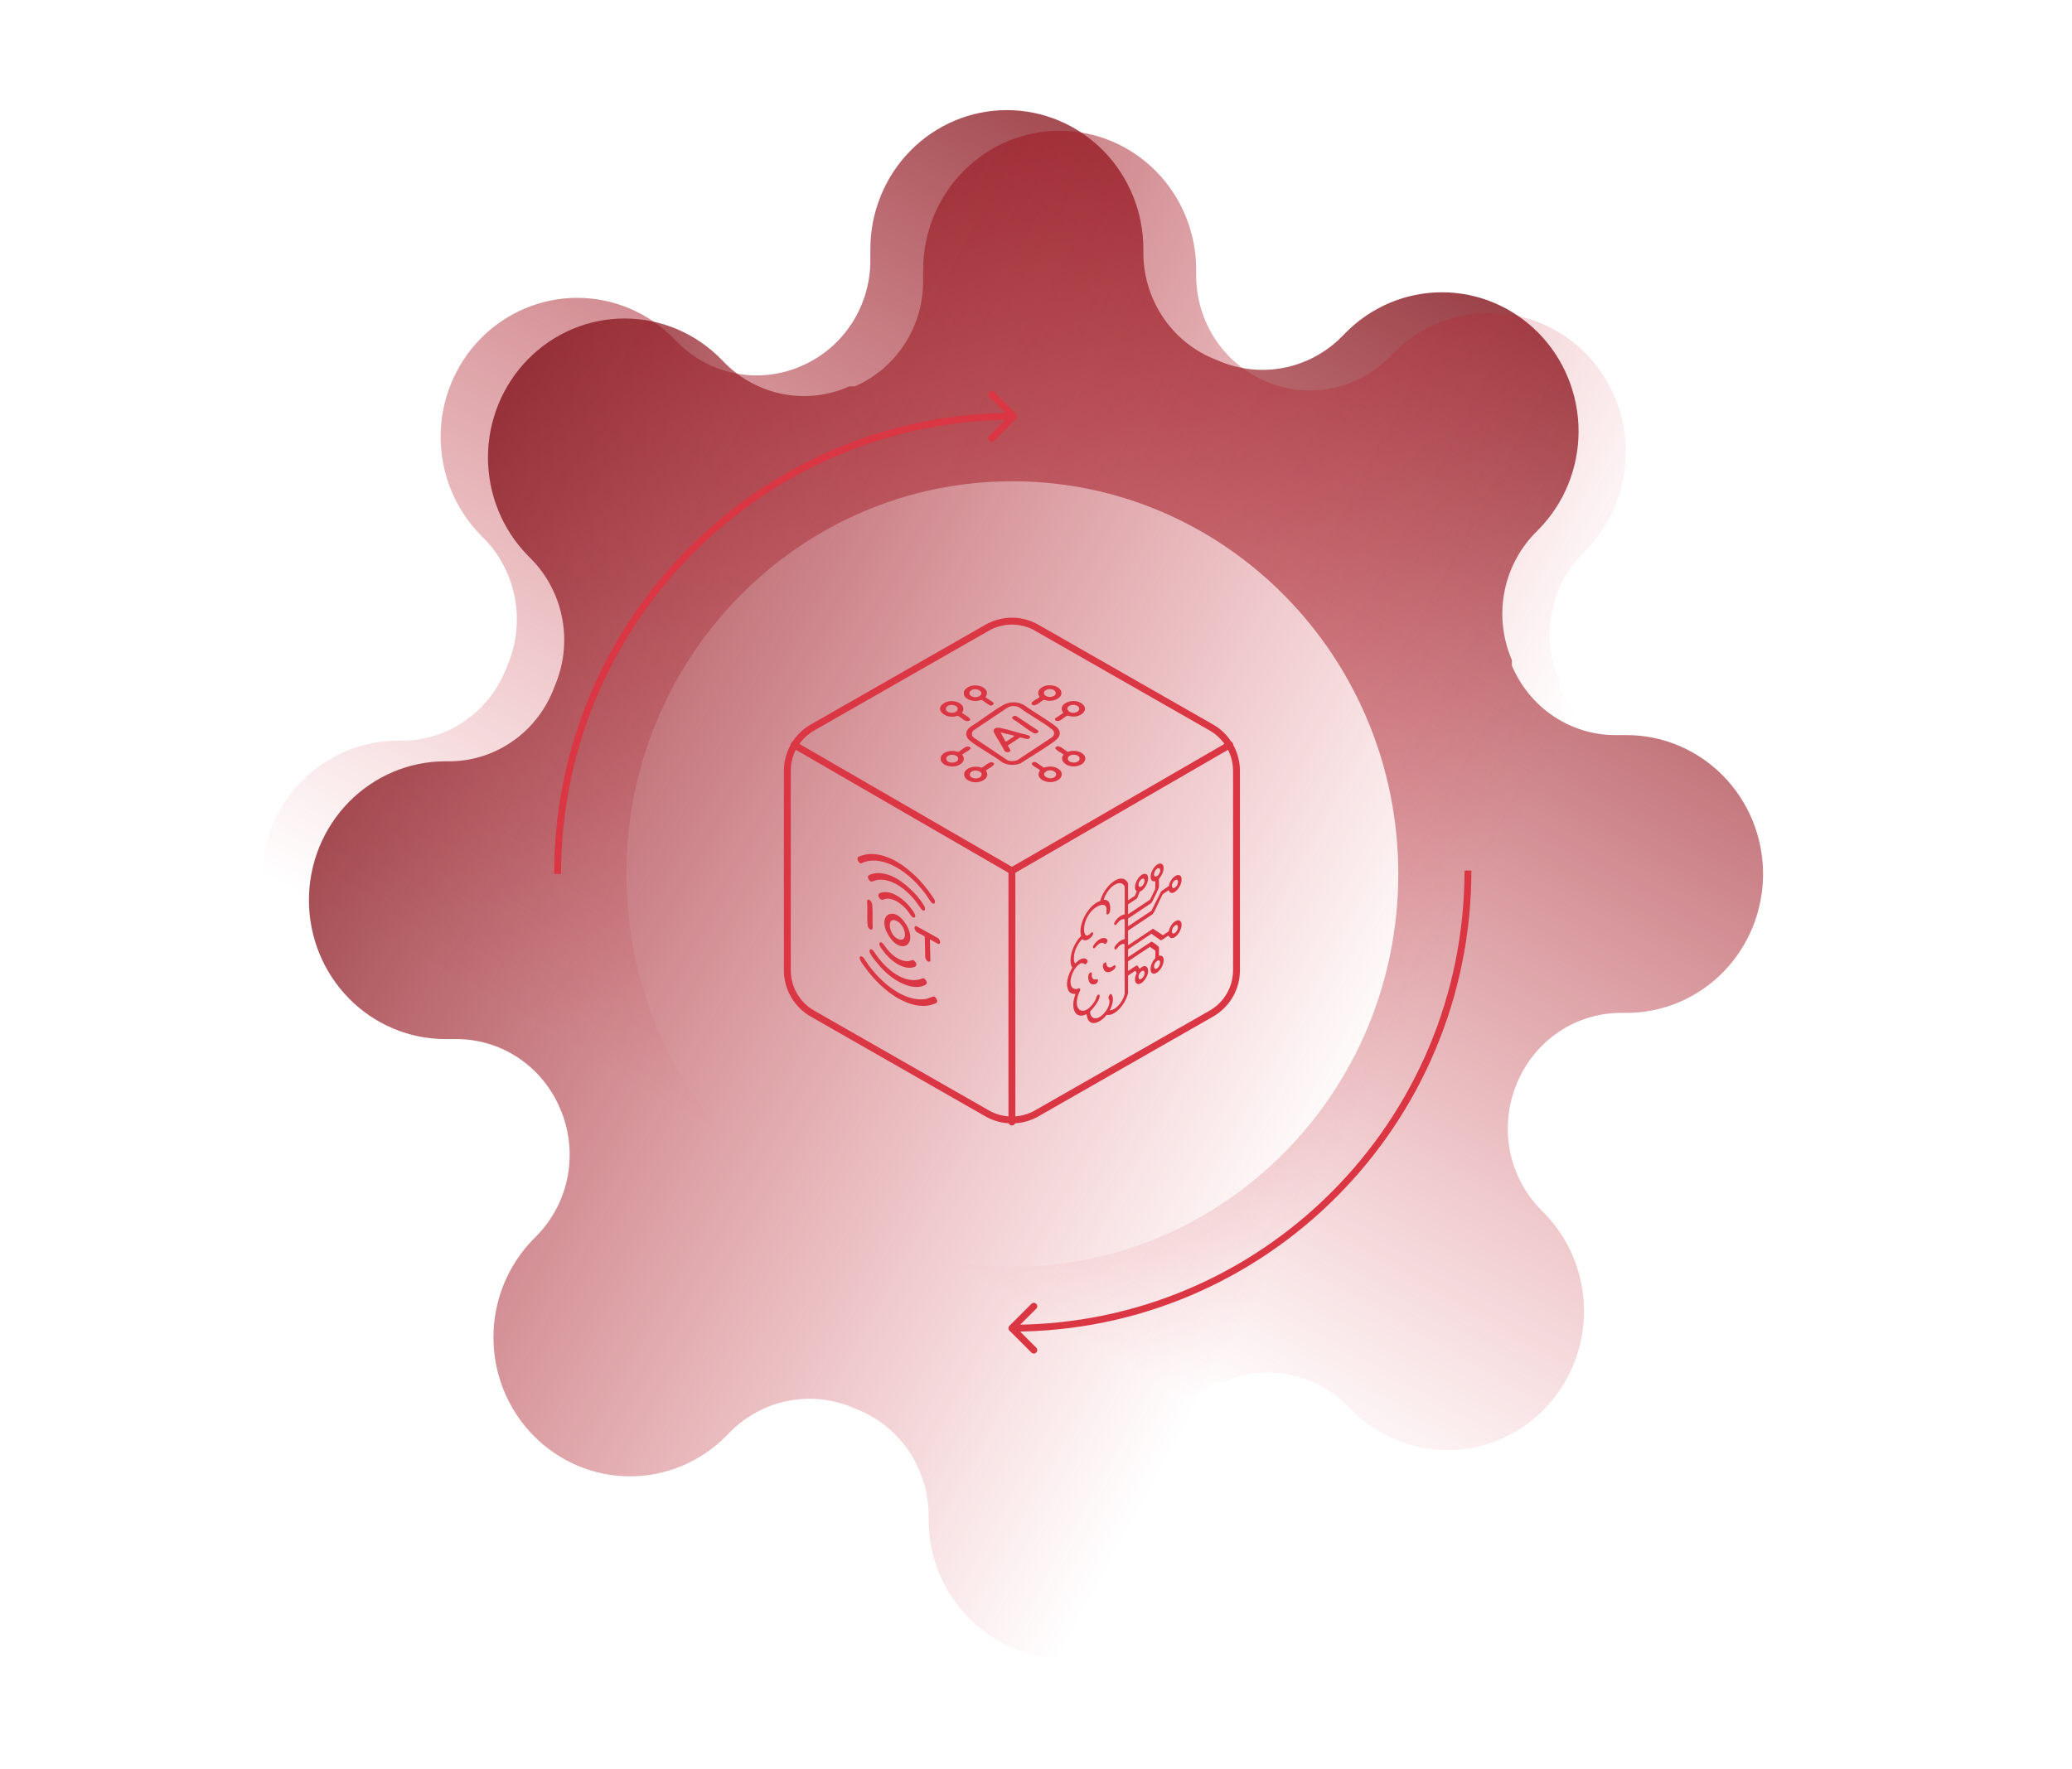 <svg width="602" height="514" viewBox="0 0 602 514" fill="none" xmlns="http://www.w3.org/2000/svg">
<path fill-rule="evenodd" clip-rule="evenodd" d="M215.587 401.045C222.019 399.858 228.654 400.659 234.634 403.345C240.499 405.904 245.501 410.152 249.024 415.566C252.548 420.981 254.438 427.326 254.464 433.82L254.464 435.636C254.464 446.341 258.642 456.608 266.079 464.178C273.517 471.747 283.604 476 294.122 476C304.64 476 314.728 471.747 322.165 464.178C329.603 456.608 333.781 446.341 333.781 435.636L333.781 432.205C333.806 425.711 335.697 419.366 339.22 413.952C342.743 408.537 347.745 404.289 353.61 401.731L355.196 401.731C361.177 399.044 367.812 398.243 374.244 399.43C380.677 400.617 386.612 403.738 391.286 408.391L392.476 409.602C396.159 413.355 400.533 416.332 405.347 418.363C410.162 420.394 415.322 421.44 420.534 421.44C425.746 421.44 430.906 420.394 435.721 418.363C440.535 416.332 444.909 413.355 448.592 409.602C452.28 405.853 455.205 401.402 457.201 396.501C459.197 391.601 460.224 386.349 460.224 381.045C460.224 375.74 459.197 370.488 457.201 365.588C455.205 360.688 452.28 356.236 448.592 352.487L447.403 351.276C442.831 346.52 439.765 340.479 438.598 333.932C437.432 327.385 438.219 320.633 440.859 314.545C443.373 308.576 447.546 303.486 452.866 299.9C458.186 296.314 464.42 294.39 470.801 294.364L472.586 294.364C483.104 294.364 493.191 290.111 500.629 282.541C508.066 274.972 512.244 264.705 512.244 254C512.244 243.295 508.066 233.028 500.629 225.459C493.191 217.889 483.104 213.636 472.586 213.636L469.215 213.636C462.834 213.61 456.6 211.686 451.28 208.1C445.96 204.515 441.786 199.424 439.273 193.455L439.273 191.84C436.633 185.753 435.846 179 437.012 172.454C438.178 165.907 441.245 159.866 445.816 155.109L447.006 153.898C450.693 150.149 453.619 145.698 455.614 140.798C457.61 135.898 458.637 130.645 458.637 125.341C458.637 120.037 457.61 114.784 455.614 109.884C453.619 104.984 450.693 100.532 447.006 96.784C443.323 93.031 438.949 90.054 434.135 88.022C429.32 85.991 424.159 84.945 418.948 84.945C413.736 84.945 408.575 85.991 403.761 88.022C398.946 90.054 394.572 93.031 390.889 96.784L389.699 97.995C385.026 102.647 379.09 105.768 372.658 106.955C366.225 108.142 359.591 107.341 353.61 104.655C347.448 102.348 342.111 98.208 338.292 92.773C334.473 87.339 332.348 80.86 332.195 74.18L332.195 72.364C332.195 61.658 328.016 51.392 320.579 43.822C313.141 36.253 303.054 32 292.536 32C282.018 32 271.931 36.253 264.493 43.822C257.056 51.392 252.877 61.658 252.877 72.364L252.877 75.794C252.852 82.289 250.961 88.634 247.438 94.048C243.915 99.463 238.913 103.711 233.048 106.269C227.067 108.956 220.433 109.757 214 108.57C207.568 107.383 201.632 104.262 196.959 99.609L195.769 98.398C192.086 94.645 187.712 91.668 182.897 89.637C178.083 87.606 172.922 86.56 167.711 86.56C162.499 86.56 157.338 87.606 152.524 89.637C147.709 91.668 143.335 94.645 139.652 98.398C135.965 102.147 133.04 106.599 131.044 111.499C129.048 116.399 128.021 121.651 128.021 126.955C128.021 132.26 129.048 137.512 131.044 142.412C133.04 147.312 135.965 151.764 139.652 155.513L140.842 156.724C145.413 161.48 148.48 167.521 149.646 174.068C150.812 180.615 150.025 187.367 147.385 193.455C145.119 199.726 141.052 205.158 135.712 209.045C130.372 212.932 124.007 215.095 117.443 215.251L115.659 215.251C105.14 215.251 95.053 219.503 87.616 227.073C80.178 234.643 76 244.909 76 255.615C76 266.32 80.178 276.586 87.616 284.156C95.053 291.726 105.14 295.978 115.659 295.978L119.03 295.978C125.41 296.004 131.644 297.928 136.964 301.514C142.285 305.1 146.458 310.191 148.972 316.16C151.611 322.247 152.399 329 151.232 335.546C150.066 342.093 147 348.134 142.428 352.891L141.238 354.102C137.551 357.851 134.626 362.302 132.63 367.202C130.634 372.102 129.607 377.355 129.607 382.659C129.607 387.964 130.634 393.216 132.63 398.116C134.626 403.016 137.551 407.468 141.238 411.216C144.922 414.969 149.295 417.946 154.11 419.978C158.924 422.009 164.085 423.054 169.297 423.054C174.509 423.054 179.669 422.009 184.484 419.978C189.298 417.946 193.672 414.969 197.355 411.216L198.545 410.005C203.218 405.353 209.154 402.232 215.587 401.045ZM294.122 368.132C232.19 368.132 181.984 317.033 181.984 254C181.984 190.967 232.19 139.868 294.122 139.868C356.054 139.868 406.26 190.967 406.26 254C406.26 317.033 356.054 368.132 294.122 368.132Z" fill="url(#paint0_linear_351_3476)"/>
<path d="M454.614 320.545C451.975 326.633 451.187 333.385 452.354 339.932C453.52 346.479 456.587 352.52 461.158 357.276L462.348 358.487C466.035 362.236 468.96 366.688 470.956 371.588C472.952 376.488 473.979 381.74 473.979 387.045C473.979 392.349 472.952 397.601 470.956 402.501C468.96 407.402 466.035 411.853 462.348 415.602C458.665 419.355 454.291 422.332 449.476 424.363C444.662 426.394 439.501 427.44 434.289 427.44C429.078 427.44 423.917 426.394 419.102 424.363C414.288 422.332 409.914 419.355 406.231 415.602L405.041 414.391C400.368 409.738 394.432 406.617 388 405.43C381.567 404.243 374.933 405.044 368.952 407.731C363.087 410.289 358.085 414.537 354.562 419.952C351.039 425.366 349.148 431.711 349.123 438.205V441.636C349.123 452.341 344.944 462.608 337.507 470.178C330.069 477.747 319.982 482 309.464 482C298.946 482 288.859 477.747 281.421 470.178C273.984 462.608 269.805 452.341 269.805 441.636V439.82C269.652 433.14 267.527 426.661 263.708 421.227C259.889 415.792 254.551 411.652 248.39 409.345C242.409 406.659 235.774 405.858 229.342 407.045C222.909 408.232 216.974 411.353 212.3 416.005L211.111 417.216C207.427 420.969 203.054 423.946 198.239 425.978C193.425 428.009 188.264 429.055 183.052 429.055C177.84 429.055 172.68 428.009 167.865 425.978C163.051 423.946 158.677 420.969 154.994 417.216C151.306 413.468 148.381 409.016 146.385 404.116C144.39 399.216 143.362 393.964 143.362 388.659C143.362 383.355 144.39 378.102 146.385 373.202C148.381 368.302 151.306 363.851 154.994 360.102L156.184 358.891C160.755 354.134 163.821 348.093 164.988 341.546C166.154 335 165.367 328.247 162.727 322.16C160.214 316.191 156.04 311.1 150.72 307.514C145.4 303.928 139.166 302.004 132.785 301.978H129.414C118.896 301.978 108.809 297.726 101.371 290.156C93.934 282.586 89.755 272.32 89.755 261.615C89.755 250.909 93.934 240.643 101.371 233.073C108.809 225.504 118.896 221.251 129.414 221.251H131.199C137.762 221.095 144.127 218.932 149.467 215.045C154.807 211.158 158.875 205.726 161.141 199.455C163.78 193.367 164.568 186.615 163.401 180.068C162.235 173.521 159.169 167.48 154.597 162.724L153.407 161.513C149.72 157.764 146.795 153.312 144.799 148.412C142.803 143.512 141.776 138.26 141.776 132.955C141.776 127.651 142.803 122.399 144.799 117.499C146.795 112.599 149.72 108.147 153.407 104.398C157.091 100.645 161.465 97.668 166.279 95.637C171.093 93.606 176.254 92.56 181.466 92.56C186.678 92.56 191.838 93.606 196.653 95.637C201.467 97.668 205.841 100.645 209.524 104.398L210.714 105.609C215.387 110.262 221.323 113.383 227.756 114.57C234.188 115.757 240.823 114.956 246.803 112.269H248.39C254.255 109.711 259.257 105.463 262.78 100.048C266.303 94.634 268.194 88.289 268.219 81.795V78.364C268.219 67.659 272.397 57.392 279.835 49.822C287.272 42.253 297.359 38 307.878 38C318.396 38 328.483 42.253 335.92 49.822C343.358 57.392 347.536 67.659 347.536 78.364V80.18C347.562 86.674 349.452 93.019 352.976 98.434C356.499 103.848 361.501 108.096 367.365 110.655C373.346 113.341 379.981 114.142 386.413 112.955C392.846 111.768 398.781 108.647 403.455 103.995L404.645 102.784C408.328 99.031 412.702 96.054 417.516 94.022C422.331 91.991 427.491 90.945 432.703 90.945C437.915 90.945 443.075 91.991 447.89 94.022C452.704 96.054 457.078 99.031 460.761 102.784C464.449 106.532 467.374 110.984 469.37 115.884C471.366 120.784 472.393 126.037 472.393 131.341C472.393 136.645 471.366 141.898 469.37 146.798C467.374 151.698 464.449 156.149 460.761 159.898L459.572 161.109C455 165.866 451.934 171.907 450.767 178.454C449.601 185 450.388 191.753 453.028 197.84V199.455C455.542 205.424 459.715 210.515 465.035 214.1C470.355 217.686 476.589 219.61 482.97 219.636H486.341C496.859 219.636 506.947 223.889 514.384 231.459C521.822 239.028 526 249.295 526 260C526 270.705 521.822 280.972 514.384 288.541C506.947 296.111 496.859 300.364 486.341 300.364H484.557C478.176 300.39 471.942 302.314 466.622 305.9C461.302 309.486 457.128 314.576 454.614 320.545Z" fill="url(#paint1_linear_351_3476)"/>
<path d="M359.25 282V224C359.247 221.457 358.576 218.96 357.304 216.758C356.031 214.557 354.202 212.729 352 211.457L301.25 182.457C299.046 181.185 296.545 180.515 294 180.515C291.455 180.515 288.954 181.185 286.75 182.457L236 211.457C233.798 212.729 231.969 214.557 230.696 216.758C229.424 218.96 228.753 221.457 228.75 224V282C228.753 284.543 229.424 287.04 230.696 289.241C231.969 291.443 233.798 293.271 236 294.542L286.75 323.542C288.954 324.815 291.455 325.485 294 325.485C296.545 325.485 299.046 324.815 301.25 323.542L352 294.542C354.202 293.271 356.031 291.443 357.304 289.241C358.576 287.04 359.247 284.543 359.25 282Z" stroke="#DA3643" stroke-width="2" stroke-linecap="round" stroke-linejoin="round"/>
<path d="M230.708 216.46L294 253.072L357.293 216.46" stroke="#DA3643" stroke-width="2" stroke-linecap="round" stroke-linejoin="round"/>
<path d="M294 326.08V253" stroke="#DA3643" stroke-width="2" stroke-linecap="round" stroke-linejoin="round"/>
<g clip-path="url(#clip0_351_3476)">
<path d="M281.979 211.218C285.103 209.271 287.999 206.921 291.19 205.047C293.247 203.839 295.511 203.745 297.632 204.958C300.412 207.021 303.859 208.882 306.574 210.959C308.443 212.389 308.334 213.921 306.485 215.32C303.507 217.574 299.755 219.706 296.547 221.818C294.889 222.553 292.771 222.414 291.241 221.58C288.408 219.383 284.414 217.395 281.718 215.173C280.286 213.993 280.413 212.308 281.979 211.218ZM282.803 212.284C282.26 212.9 282.191 213.719 282.838 214.313L292.607 220.874C293.439 221.285 294.592 221.27 295.487 220.96L305.729 214.202C306.458 213.549 306.455 212.601 305.662 211.971C302.867 209.751 299.006 207.767 296.114 205.562C295.125 205.08 293.845 205.079 292.856 205.556L282.802 212.284L282.803 212.284Z" fill="#DA3643"/>
<path d="M302.609 199.822C304.399 198.603 307.431 199.104 308.232 200.717C309.182 202.629 306.014 204.36 303.395 203.396L303.244 203.41C302.462 203.741 300.934 205.443 299.917 204.839C298.987 203.966 301.388 203.26 302.013 202.584L302.035 202.482C301.355 201.59 301.549 200.546 302.61 199.824L302.609 199.822ZM303.509 200.811C303.227 201.099 303.253 201.747 303.559 202.027C304.732 203.103 307.164 202.381 306.68 201.121C306.287 200.099 304.354 199.95 303.51 200.811L303.509 200.811Z" fill="#DA3643"/>
<path d="M280.588 223.894C281.545 222.995 282.914 222.632 284.495 222.918C284.719 222.959 285.03 223.151 285.253 223.075C285.992 222.768 287.681 220.962 288.632 221.683C289.532 222.366 286.98 223.383 286.485 223.904L286.462 224.005C288.295 226.464 283.435 228.65 280.775 226.429C280 225.783 279.861 224.577 280.589 223.893L280.588 223.894ZM282.028 224.455C281.667 224.796 281.672 225.379 282.027 225.722C282.912 226.581 284.943 226.321 285.175 225.271C285.448 224.037 283.116 223.43 282.029 224.454L282.028 224.455Z" fill="#DA3643"/>
<path d="M306.82 217.052C307.773 216.333 309.472 218.155 310.194 218.458L310.345 218.474C311.677 218.02 313.238 218.152 314.319 218.863C316.245 220.13 315.286 222.258 312.689 222.678C309.913 223.126 307.607 221.033 308.982 219.383L308.96 219.281C308.473 218.762 305.916 217.732 306.819 217.053L306.82 217.052ZM310.454 219.893C310.173 220.179 310.197 220.83 310.503 221.11C311.435 221.961 313.371 221.728 313.653 220.66C313.983 219.407 311.524 218.804 310.453 219.893L310.454 219.893Z" fill="#DA3643"/>
<path d="M273.719 204.761C276.039 202.623 280.774 204.208 279.771 206.7C279.711 206.849 279.424 207.057 279.538 207.206C280.02 207.728 282.579 208.754 281.676 209.436C280.329 210.065 279.308 208.393 278.225 208.011C275.203 209.151 271.676 206.645 273.718 204.762L273.719 204.761ZM275.082 205.372C274.863 205.584 274.748 206.036 274.84 206.285C275.292 207.485 277.891 207.436 278.219 206.24C278.567 204.973 276.141 204.351 275.081 205.373L275.082 205.372Z" fill="#DA3643"/>
<path d="M280.547 200.21C283.12 197.84 288.268 200.003 286.342 202.553L286.364 202.655C286.923 203.171 288.098 203.667 288.585 204.18C289.047 204.668 288.156 205.274 287.554 204.988C287.054 204.751 285.462 203.449 285.131 203.408C283.468 203.986 281.664 203.733 280.544 202.695C279.851 202.052 279.851 200.85 280.548 200.209L280.547 200.21ZM281.986 200.77C280.667 202.007 283.426 203.44 284.869 202.043C286.031 200.919 283.279 199.555 281.986 200.77Z" fill="#DA3643"/>
<path d="M274.004 219.065C274.977 218.222 276.915 218.004 278.287 218.516L278.438 218.501C279.19 218.098 279.826 217.492 280.563 217.096C281.377 216.657 282.411 217.242 281.842 217.761C281.269 218.283 280.204 218.748 279.594 219.278L279.572 219.379C281.13 221.167 278.482 223.309 275.553 222.637C273.333 222.127 272.594 220.289 274.005 219.065L274.004 219.065ZM275.136 219.929C274.811 220.259 274.899 220.891 275.264 221.198C276.166 221.958 278.048 221.707 278.353 220.746C278.74 219.53 276.307 218.736 275.136 219.929Z" fill="#DA3643"/>
<path d="M309.041 204.725C310.194 203.699 312.401 203.357 313.929 204.223C317.129 206.036 313.868 209.223 310.21 207.972L310.058 207.987C309.291 208.378 308.614 209.069 307.858 209.436C307.637 209.543 307.363 209.566 307.099 209.534C306.655 209.462 306.374 209.122 306.526 208.83L308.931 207.161C308.325 206.433 308.274 205.409 309.041 204.726L309.041 204.725ZM310.401 205.336C309.49 206.187 310.851 207.452 312.332 207.105C314.028 206.708 313.982 205.162 312.184 204.862C311.541 204.755 310.78 204.981 310.4 205.336L310.401 205.336Z" fill="#DA3643"/>
<path d="M299.993 221.622C300.247 221.443 300.623 221.38 300.944 221.519C301.482 221.751 303.028 223.038 303.367 223.078C305.067 222.49 306.891 222.762 307.996 223.843C308.698 224.528 308.614 225.732 307.835 226.378C305.159 228.597 300.272 226.42 302.155 223.933L302.133 223.832C301.574 223.316 300.398 222.82 299.912 222.306C299.731 222.116 299.759 221.787 299.993 221.622ZM303.628 224.443C302.491 225.544 305.117 226.895 306.459 225.769C307.906 224.555 305.11 223.008 303.628 224.443Z" fill="#DA3643"/>
<path d="M288.867 211.89C289.303 211.473 289.961 211.409 290.651 211.55C293.308 212.097 296.014 213.067 298.681 213.651L299.179 213.936C299.388 214.152 299.266 214.479 298.985 214.643C298.333 215.024 297.057 214.312 296.33 214.337L292.864 216.614C292.657 216.881 294.468 218.417 292.838 218.589C292.4 218.626 292.045 218.438 291.848 218.184C290.995 216.486 289.826 214.85 288.953 213.159C288.747 212.761 288.461 212.276 288.867 211.891L288.867 211.89ZM292.389 215.497L294.665 213.98L294.592 213.792L290.727 212.857L292.109 215.447L292.389 215.497Z" fill="#DA3643"/>
<path d="M294.173 208.348C294.411 208.1 294.78 207.987 295.203 208.072L301.554 212.267C302.091 212.762 301.081 213.468 300.274 213.028C298.204 211.899 296.35 210.191 294.288 209.008L294.068 208.703C294.041 208.59 294.08 208.443 294.172 208.347L294.173 208.348Z" fill="#DA3643"/>
</g>
<g clip-path="url(#clip1_351_3476)">
<path d="M310.008 285.627C310.082 284.714 310.459 283.393 310.919 282.416C311.016 282.211 311.545 281.293 311.55 281.217C310.256 279.251 311.479 274.617 314.103 272.007C313.087 268.71 316.33 262.803 319.623 261.869C321.005 257.147 325.521 253.736 327.348 256.075C327.405 256.149 327.751 256.672 327.751 256.724V261.663L329.733 260.342L330.264 259.016C328.731 257.974 330.992 253.558 332.814 253.977C334.5 254.366 333.169 258.396 331.131 259.133C330.935 259.495 330.495 261.001 330.253 261.162L327.751 262.83V265.709L334.152 261.441L335.645 258.343L335.671 256.122C335.213 256.133 334.828 256.163 334.562 255.776C333.548 254.304 335.682 250.629 337.299 250.987C338.318 251.213 338.357 252.889 337.37 254.512C337.155 254.866 336.943 255.089 336.728 255.416C336.63 256.239 336.865 257.253 336.637 258.091C336.542 258.438 335.193 261.204 334.932 261.699C334.792 261.965 334.656 262.232 334.476 262.468L327.751 266.952V269.208L334.542 264.68L337.371 259.024L339.572 257.506C340.15 254.829 342.715 253.222 343.283 255.119V256.131C342.728 258.78 340.131 260.658 339.572 258.692L337.87 259.834C337.758 259.976 337.681 260.15 337.596 260.311C336.796 261.829 336.041 263.744 335.225 265.199C335.174 265.29 334.899 265.688 334.867 265.709L327.751 270.453V274.615L327.848 274.666L334.997 269.9L337.87 271.782L339.572 270.654C340.152 267.95 342.777 266.357 343.283 268.345V269.201C342.936 270.95 341.666 272.606 340.454 272.645C339.947 272.661 339.774 272.245 339.47 271.91C338.986 272.11 337.585 273.341 337.24 273.267L334.541 271.372L327.75 275.9V278.156L334.476 273.672C334.655 273.67 334.791 273.755 334.931 273.834C335.21 273.99 336.529 274.922 336.636 275.169C336.865 275.702 336.628 277.031 336.727 277.722C337.246 277.711 337.745 277.742 337.965 278.293C338.54 279.739 337.172 282.405 335.612 282.911C333.814 283.494 333.849 280.281 335.668 278.465C335.617 277.925 335.817 276.498 335.579 276.206L334.087 275.175L327.751 279.399V282.199L330.123 280.618C330.491 280.372 330.951 281.338 331.137 281.568C333.116 279.493 334.489 281.825 332.841 284.393C330.956 287.332 328.747 285.869 330.264 282.741L329.831 282.135L327.751 283.521V288.695C327.751 288.814 327.234 290.157 327.128 290.387C325.792 293.3 323.242 295.348 321.535 294.917C319.739 297.201 317.501 297.981 316.391 296.721C315.954 296.225 315.822 295.529 315.668 294.723C312.506 296.37 310.822 293.208 312.477 288.847C311.495 288.916 310.708 288.585 310.303 287.607C310.162 287.264 310.103 286.868 310.01 286.481C310.026 286.193 309.986 285.913 310.01 285.625L310.008 285.627ZM326.775 265.737V257.685C326.775 257.441 326.172 256.887 325.997 256.801C324.38 256.013 321.566 258.449 320.661 261.52C322.038 261.297 322.703 262.532 322.542 264.387C322.507 264.792 322.433 265.305 322.057 265.613C321.178 266.332 321.565 264.675 321.503 264.086C321.277 261.95 318.459 263.205 316.982 264.939C315.248 266.974 314.511 269.903 315.239 271.482C315.497 272.041 315.996 272.023 316.664 271.462C316.801 271.347 316.902 271.156 317.059 271.042C317.641 270.619 317.903 271.456 317.077 272.304C316.214 273.189 315.495 273.426 314.822 273.192C314.381 273.038 314.619 272.63 313.861 273.554C312.192 275.594 311.533 278.585 312.342 279.993C312.481 280.017 312.698 279.688 312.85 279.554C313.7 278.799 314.445 278.426 315.161 278.549C315.522 278.612 316.462 279.083 315.708 279.98C315.217 280.562 315.05 280.083 314.771 279.976C313.485 279.483 311.794 281.854 311.256 283.842C310.621 286.185 311.371 287.638 312.913 287.406C313.203 287.363 313.702 287.028 313.811 287.366C313.957 287.818 313.569 288.315 313.372 288.854C312.506 291.225 312.734 293.199 314.066 293.66C315.268 294.075 316.705 293.062 317.955 291.129C318.394 290.45 318.355 290.294 318.592 289.677C318.866 288.966 319.513 288.776 319.499 289.451C319.475 290.616 318.239 292.213 317.478 293.131C317.311 293.333 316.748 293.839 316.707 294.048C316.865 296.38 318.863 296.655 320.811 294.432C321.654 293.47 322.411 292.105 322.355 290.973C322.325 290.385 321.745 290.069 322.254 289.286C322.706 288.593 322.984 288.93 323.135 289.282C323.596 290.362 323.289 292.003 322.419 293.611C324.05 293.608 326.126 291.441 326.769 288.879L326.712 274.369C326.187 274.221 325.617 274.414 324.966 275.087C324.577 275.49 324.22 276.225 323.884 275.829C323.548 275.433 324.02 274.863 324.417 274.406C325.242 273.457 325.956 273.089 326.774 272.894V267.254C326.368 266.953 325.755 267.179 325.146 267.713C324.608 268.185 323.95 269.494 323.715 268.514L323.748 268.216C324.479 266.749 325.827 265.853 326.774 265.737L326.775 265.737ZM331.502 255.603C330.52 256.445 330.574 258.177 331.484 257.698C332.995 256.905 332.796 254.493 331.502 255.603ZM336.826 253.875C337.7 252.236 336.306 251.627 335.513 253.296C334.761 254.88 336.093 255.248 336.826 253.875ZM341.119 256.036C340.24 256.839 340.319 258.506 341.24 258.031C342.644 257.306 342.609 254.676 341.119 256.036ZM341.184 269.139C340.256 269.959 340.258 271.663 341.173 271.223C342.616 270.529 342.582 267.904 341.184 269.139ZM331.37 282.527C330.537 283.31 330.552 285.187 331.681 284.409C332.925 283.552 332.819 281.164 331.37 282.527ZM335.92 279.494C335.041 280.298 335.12 281.964 336.041 281.489C337.418 280.779 337.421 278.124 335.92 279.494Z" fill="#DA3643"/>
<path d="M320.844 279.815C320.95 279.72 321.007 279.702 321.103 279.688C321.541 279.625 321.427 280.376 321.629 280.733C321.83 281.09 322.395 281.271 322.872 281.061C323.215 280.91 323.701 280.433 323.949 280.532C324.232 280.668 324.121 281.212 323.8 281.624C322.874 282.519 321.733 282.767 321.119 282.305C320.766 282.041 319.916 280.636 320.844 279.815Z" fill="#DA3643"/>
<path d="M317.696 275.579C317.176 275.189 318.189 274.032 318.648 273.601C319.455 272.841 320.344 272.483 321.012 272.625C321.357 272.699 322.163 273.123 321.547 273.972C321.029 274.685 320.801 274.157 320.504 274.038C319.767 273.743 318.924 274.492 318.096 275.497C317.977 275.587 317.769 275.634 317.695 275.579L317.696 275.579Z" fill="#DA3643"/>
<path d="M316.984 285.927C316.458 285.63 316.112 284.755 316.183 283.806C316.225 283.242 316.41 282.751 316.916 282.595C317.376 282.452 317.175 283.465 317.237 283.862C317.312 284.344 317.747 284.677 318.136 284.677C318.491 284.678 319.301 284.261 318.938 285.268C318.565 286.302 317.351 286.134 316.984 285.928V285.927Z" fill="#DA3643"/>
</g>
<g clip-path="url(#clip2_351_3476)">
<path d="M250.346 277.94C250.52 277.998 250.63 278.068 250.796 278.236C251.097 278.541 251.909 279.88 252.272 280.375C257.352 287.285 263.963 291.25 269.079 290.305C269.495 290.228 271.126 289.535 271.337 289.599C272.004 289.802 272.459 290.761 272.226 291.322C272.122 291.57 270.727 292.007 270.403 292.087C264.712 293.511 256.789 288.901 251.1 280.822C250.501 279.97 249.313 278.522 249.957 277.958C250.069 277.937 250.215 277.896 250.344 277.939L250.346 277.94Z" fill="#DA3643"/>
<path d="M259.242 249.725C263.247 251.661 267.516 255.537 270.666 260.184C270.874 260.491 271.43 261.279 271.538 261.563C271.881 262.471 271.375 262.987 270.675 262.344C270.396 262.088 269.195 260.193 268.798 259.666C262.93 251.876 255.169 248.329 250.189 250.936C249.479 250.828 248.845 249.665 249.249 249.132C249.368 248.974 250.152 248.708 250.386 248.629C252.874 247.78 256.025 248.169 259.242 249.725Z" fill="#DA3643"/>
<path d="M263.267 268.674C266.853 274.616 261.668 277.723 258.132 271.817C254.568 265.865 259.751 262.847 263.267 268.674ZM260.375 267.569C257.261 266.23 258.345 272.533 261.513 273.074C263.924 273.487 263.053 268.721 260.375 267.569Z" fill="#DA3643"/>
<path d="M252.883 277.192C252.369 276.254 252.745 275.531 253.451 276.021C253.795 276.259 254.565 277.529 254.918 277.999C258.896 283.301 263.591 285.634 267.329 284.606C267.781 284.481 268.243 283.922 268.885 284.724C269.709 285.755 269.052 286.154 268.591 286.369C265.446 287.83 260.446 285.763 256.48 281.733C255.501 280.737 253.576 278.461 252.883 277.194L252.883 277.192Z" fill="#DA3643"/>
<path d="M259.875 254.971C262.577 256.327 266.6 259.911 268.523 263.295C269.089 264.29 268.638 265.019 267.904 264.454C267.669 264.274 266.239 262.157 265.816 261.638C262.352 257.397 258.114 255.162 254.821 255.731C254.41 255.803 253.288 256.348 252.945 256.162C252.514 255.928 252.109 255.232 252.151 254.77C252.188 254.368 252.83 254.173 253.122 254.067C254.995 253.387 257.431 253.745 259.875 254.971Z" fill="#DA3643"/>
<path d="M270.178 272.991L270.316 279.186C270.323 279.509 269.833 279.569 269.547 279.398C269.262 279.227 268.826 278.559 268.82 278.27L268.684 272.162L266.256 270.813C266.196 270.779 265.888 270.314 265.836 270.2C265.508 269.489 265.758 269.089 266.234 269.131L272.609 272.695C273.115 273.148 273.315 273.962 273 274.254C272.946 274.304 272.655 274.369 272.607 274.342L270.178 272.993L270.178 272.991Z" fill="#DA3643"/>
<path d="M259.539 259.763C261.206 260.496 262.889 261.78 264.354 263.559C264.922 264.248 266.684 266.476 265.59 266.662C264.937 266.773 264.262 265.385 263.669 264.665C261.702 262.271 259.272 260.938 257.378 261.202C256.807 261.282 256.13 261.984 255.454 260.963C254.906 260.136 255.28 259.721 255.677 259.536C256.608 259.1 258.278 259.207 259.539 259.763Z" fill="#DA3643"/>
<path d="M255.686 273.91C256.308 273.477 257.131 275.097 257.703 275.799C259.677 278.226 262.066 279.553 263.996 279.328C264.581 279.259 265.329 278.538 266.004 279.622C266.858 280.997 265.182 281.202 264.609 281.248C262.059 281.447 258.852 279.468 256.428 276.137C255.951 275.482 255.101 274.319 255.687 273.911L255.686 273.91Z" fill="#DA3643"/>
<path d="M252.491 261.492C252.602 261.531 252.704 261.586 252.813 261.69C253.243 262.038 253.388 262.586 253.432 263.051C253.641 265.23 253.41 267.439 253.569 269.619C253.453 270.734 252.189 270.015 252.079 268.888C251.854 266.564 252.114 264.213 251.926 261.877C251.907 261.53 252.226 261.397 252.491 261.491L252.491 261.492Z" fill="#DA3643"/>
</g>
<path d="M293.293 385.293C292.902 385.683 292.902 386.317 293.293 386.707L299.657 393.071C300.047 393.462 300.681 393.462 301.071 393.071C301.462 392.681 301.462 392.047 301.071 391.657L295.414 386L301.071 380.343C301.462 379.953 301.462 379.319 301.071 378.929C300.681 378.538 300.047 378.538 299.657 378.929L293.293 385.293ZM425.5 253C425.5 325.905 366.622 385 294 385L294 387C367.734 387 427.5 327.003 427.5 253L425.5 253Z" fill="#DA3643"/>
<path d="M295.207 121.707C295.598 121.317 295.598 120.683 295.207 120.293L288.843 113.929C288.453 113.538 287.819 113.538 287.429 113.929C287.038 114.319 287.038 114.953 287.429 115.343L293.086 121L287.429 126.657C287.038 127.047 287.038 127.681 287.429 128.071C287.819 128.462 288.453 128.462 288.843 128.071L295.207 121.707ZM163 254C163 181.095 221.878 122 294.5 122V120C220.766 120 161 179.997 161 254H163Z" fill="#DA3643"/>
<defs>
<linearGradient id="paint0_linear_351_3476" x1="512.244" y1="35.485" x2="312.007" y2="388.042" gradientUnits="userSpaceOnUse">
<stop stop-color="#6D0F16"/>
<stop offset="1" stop-color="#D31C2B" stop-opacity="0"/>
</linearGradient>
<linearGradient id="paint1_linear_351_3476" x1="93.179" y1="38" x2="445.425" y2="231.133" gradientUnits="userSpaceOnUse">
<stop stop-color="#6D0F16"/>
<stop offset="1" stop-color="#D31C2B" stop-opacity="0"/>
</linearGradient>
<clipPath id="clip0_351_3476">
<rect width="40" height="40" fill="white" transform="matrix(0.832 -0.555 0.83 0.558 261 213.188)"/>
</clipPath>
<clipPath id="clip1_351_3476">
<rect width="40" height="38.4" fill="white" transform="matrix(0.832 -0.555 0 1 310 265.188)"/>
</clipPath>
<clipPath id="clip2_351_3476">
<rect width="27.204" height="40" fill="white" transform="matrix(0.874 0.486 0.022 1 249 244)"/>
</clipPath>
</defs>
</svg>
